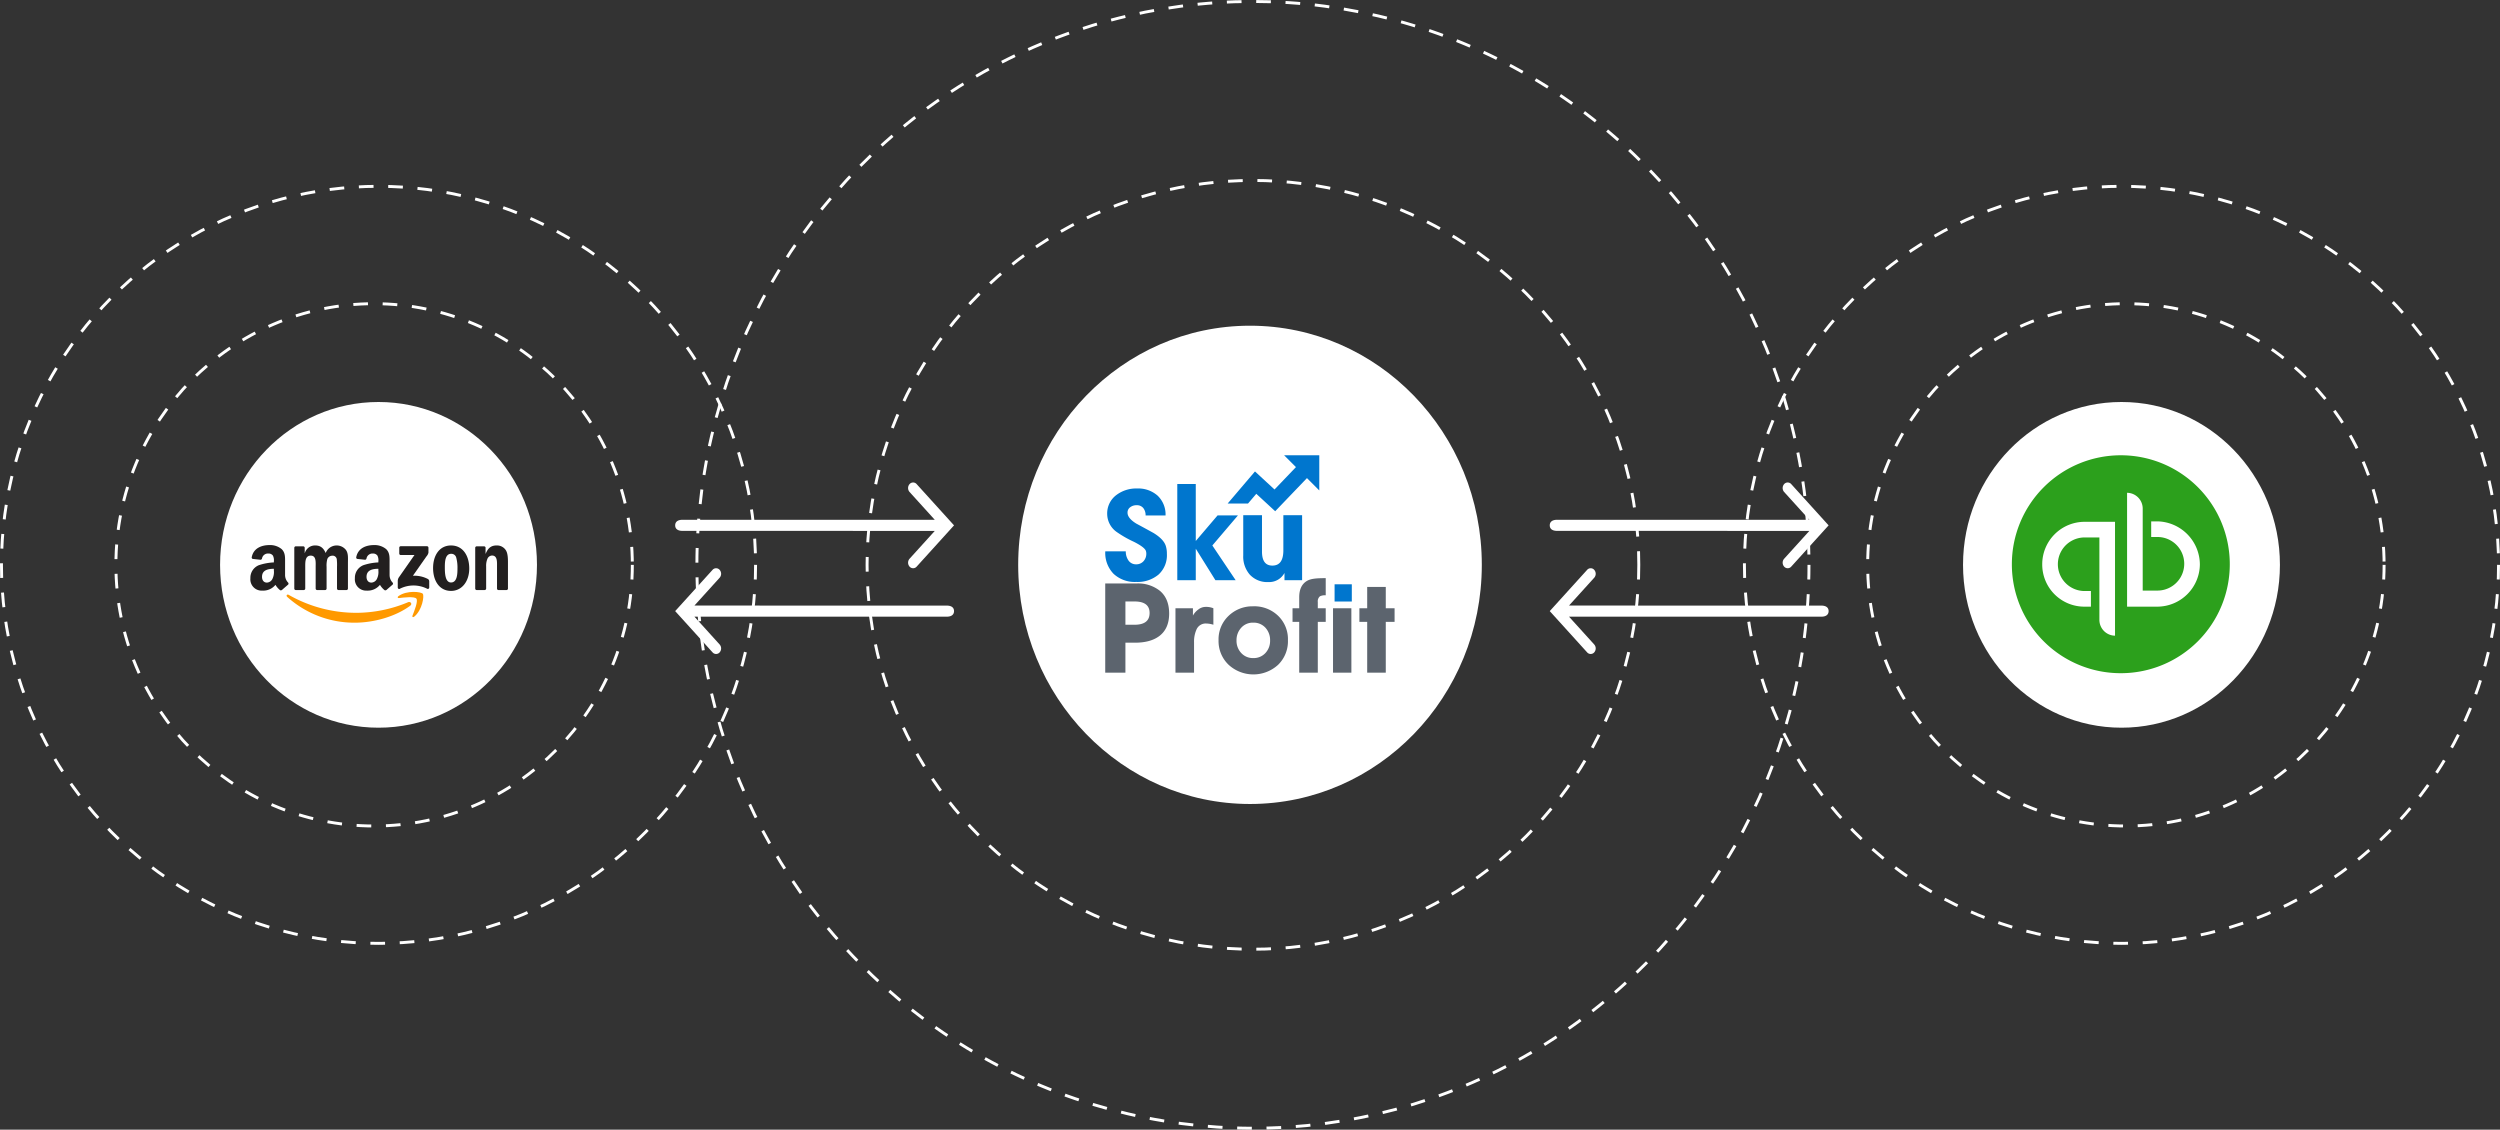 <svg xmlns="http://www.w3.org/2000/svg" width="852" height="385" viewBox="0 0 852 385">
  <rect x="0" y="0" width="852" height="385" fill="#333333" stroke="none"/>
  <g id="integreates-with-infographic" transform="translate(-698.875 -3671.145)">
    <g id="Ellipse_12" data-name="Ellipse 12" transform="translate(737.875 3774.145)" fill="none" stroke="#fff" stroke-width="1" stroke-dasharray="5">
      <ellipse cx="88.5" cy="89.5" rx="88.5" ry="89.5" stroke="none"/>
      <ellipse cx="88.5" cy="89.5" rx="88" ry="89" fill="none"/>
    </g>
    <g id="Ellipse_13" data-name="Ellipse 13" transform="translate(698.875 3734.145)" fill="none" stroke="#fff" stroke-width="1" stroke-dasharray="5">
      <ellipse cx="129" cy="129.5" rx="129" ry="129.5" stroke="none"/>
      <ellipse cx="129" cy="129.5" rx="128.5" ry="129" fill="none"/>
    </g>
    <ellipse id="Ellipse_14" data-name="Ellipse 14" cx="54" cy="55.5" rx="54" ry="55.5" transform="translate(773.875 3808.145)" fill="#fff"/>
    <g id="Ellipse_15" data-name="Ellipse 15" transform="translate(1334.875 3774.145)" fill="none" stroke="#fff" stroke-width="1" stroke-dasharray="5">
      <ellipse cx="88.5" cy="89.5" rx="88.5" ry="89.5" stroke="none"/>
      <ellipse cx="88.5" cy="89.5" rx="88" ry="89" fill="none"/>
    </g>
    <g id="Ellipse_16" data-name="Ellipse 16" transform="translate(993.875 3732.145)" fill="none" stroke="#fff" stroke-width="1" stroke-dasharray="5">
      <ellipse cx="132" cy="131.5" rx="132" ry="131.5" stroke="none"/>
      <ellipse cx="132" cy="131.5" rx="131.5" ry="131" fill="none"/>
    </g>
    <g id="Ellipse_17" data-name="Ellipse 17" transform="translate(1292.875 3734.145)" fill="none" stroke="#fff" stroke-width="1" stroke-dasharray="5">
      <ellipse cx="129" cy="129.5" rx="129" ry="129.5" stroke="none"/>
      <ellipse cx="129" cy="129.5" rx="128.5" ry="129" fill="none"/>
    </g>
    <g id="Ellipse_18" data-name="Ellipse 18" transform="translate(935.875 3671.145)" fill="none" stroke="#fff" stroke-width="1" stroke-dasharray="5">
      <ellipse cx="190" cy="192.5" rx="190" ry="192.5" stroke="none"/>
      <ellipse cx="190" cy="192.5" rx="189.5" ry="192" fill="none"/>
    </g>
    <ellipse id="Ellipse_19" data-name="Ellipse 19" cx="54" cy="55.5" rx="54" ry="55.5" transform="translate(1367.875 3808.145)" fill="#fff"/>
    <ellipse id="Ellipse_20" data-name="Ellipse 20" cx="79" cy="81.5" rx="79" ry="81.5" transform="translate(1045.875 3782.145)" fill="#fff"/>
    <g id="Layer_1" data-name="Layer 1" transform="translate(1075.538 3826.303)">
      <g id="Group_32" data-name="Group 32" transform="translate(0 0)">
        <path id="Path_413" data-name="Path 413" d="M21.014,33.586a8.88,8.88,0,0,1-2.874,7.093,11.119,11.119,0,0,1-7.557,2.489A10.593,10.593,0,0,1,2.848,40.4,10.2,10.2,0,0,1,.021,32.732H7.006a5.322,5.322,0,0,0,.853,3.024A3.061,3.061,0,0,0,10.5,37.163a3.282,3.282,0,0,0,2.536-1.045A3.726,3.726,0,0,0,14,33.5a2.7,2.7,0,0,0-.169-.98q-.513-1.238-4.046-3.024a37.392,37.392,0,0,1-6.005-3.45,7.586,7.586,0,0,1-3.108-6,7.809,7.809,0,0,1,3.15-6.516,11.167,11.167,0,0,1,7.07-2.213,9.938,9.938,0,0,1,6.943,2.428,8.84,8.84,0,0,1,2.724,6.77H13.761A3.927,3.927,0,0,0,12.983,18a2.743,2.743,0,0,0-2.274-.98,3.44,3.44,0,0,0-2.124.638,2.205,2.205,0,0,0-.98,1.917q0,1.871,2.972,3.7,2.925,1.575,5.855,3.193,3.439,2.089,4.2,4.388a8.643,8.643,0,0,1,.384,2.724m9.84-4.365L38.285,20.5h6.938L36.508,30.74,44.45,42.568h-6.9l-6.69-10.731V42.568h-6.3V9.779h6.3V29.221ZM72.954,0V11.983l-4.2-4.205L57.928,19.071l-6.441-5.94L48.66,16.451H41.721L51.037,5.509,57.7,11.659,65,4.032,60.971,0H72.949ZM67.1,42.573H61.093V40.1A5.92,5.92,0,0,1,55.6,43.21a8.116,8.116,0,0,1-6.348-2.555A9.369,9.369,0,0,1,47.038,34.1V20.426h6.39v12.4q0,4.768,3.535,4.768,3.748,0,3.746-5.194V20.426H67.1Z" transform="translate(-0.004 0)" fill="#0076ce"/>
        <rect id="Rectangle_254" data-name="Rectangle 254" width="5.87" height="5.87" transform="translate(78.164 43.97)" fill="#0076ce"/>
        <g id="Group_19" data-name="Group 19" transform="translate(0 41.877)">
          <path id="Path_414" data-name="Path 414" d="M162.5,54.317H155.62v-30.4h10.6a11.9,11.9,0,0,1,8.064,2.532q3.122,2.658,3.122,7.726c0,3.38-1.116,5.954-3.343,7.642q-3.01,2.278-8.3,2.278H162.5v10.22Zm0-24.275v7.937H165.6q5.141,0,5.138-4.008,0-3.924-5.138-3.924H162.5Zm17.055,2.321h5.954v2.489a6.24,6.24,0,0,1,1.838-2.072,4.047,4.047,0,0,1,2.428-.886,6.566,6.566,0,0,1,2.7.464v5.616a8.939,8.939,0,0,0-2.6-.422,3.42,3.42,0,0,0-3.23,2.236,10.03,10.03,0,0,0-.755,4.14V54.312h-6.334V32.358Zm26.511-.675a11.694,11.694,0,0,1,8.462,3.23,11.054,11.054,0,0,1,3.357,8.34,11.185,11.185,0,0,1-3.357,8.378,12.471,12.471,0,0,1-16.887-.042,11.151,11.151,0,0,1-3.4-8.335,11,11,0,0,1,3.4-8.293,11.673,11.673,0,0,1,8.42-3.268m5.743,11.65A6.2,6.2,0,0,0,210.223,39a5.391,5.391,0,0,0-4.158-1.735,5.283,5.283,0,0,0-4.116,1.753,6.2,6.2,0,0,0-1.585,4.327,6.037,6.037,0,0,0,1.6,4.262,5.345,5.345,0,0,0,4.1,1.73,5.4,5.4,0,0,0,4.14-1.711,6.011,6.011,0,0,0,1.6-4.285m18.959-6.334h-2.7v17.3h-6.334V37h-2.278V32.358h2.278V28.6q0-4.008,2.658-5.569c1.383-.816,3.5-.933,6.376-.933v5.846a3.857,3.857,0,0,0-1.96.338,2.194,2.194,0,0,0-.741,1.941v2.133h2.7ZM239.5,54.317H233.25V32.358H239.5l.009,21.959Zm14.73-17.309h-3v17.3h-6.334V37h-2.658V32.358h2.658V25.1h6.334v7.257h3Z" transform="translate(-155.62 -22.1)" fill="#5c646e"/>
        </g>
      </g>
    </g>
    <path id="Union_4" data-name="Union 4" d="M12.706,92.5l.01-85.939L3.23,15.16a2.036,2.036,0,0,1-2.676,0,1.6,1.6,0,0,1,0-2.425L14.61,0,28.665,12.735a1.6,1.6,0,0,1,0,2.425,2.035,2.035,0,0,1-2.675,0L16.5,6.563,16.49,92.5c0,1.861-.835,2.535-1.88,2.535S12.706,94.366,12.706,92.5Z" transform="translate(1024.011 3835.579) rotate(90)" fill="#fff"/>
    <path id="Union_6" data-name="Union 6" d="M12.706,92.5l.01-85.939L3.23,15.16a2.036,2.036,0,0,1-2.676,0,1.6,1.6,0,0,1,0-2.425L14.61,0,28.665,12.735a1.6,1.6,0,0,1,0,2.425,2.035,2.035,0,0,1-2.675,0L16.5,6.563,16.49,92.5c0,1.861-.835,2.535-1.88,2.535S12.706,94.366,12.706,92.5Z" transform="translate(1322.068 3835.579) rotate(90)" fill="#fff"/>
    <g id="Amazon_logo" transform="translate(784.208 3856.905)">
      <path id="path8" d="M127.2,119.854c-5.1,3.76-12.494,5.766-18.86,5.766a34.128,34.128,0,0,1-23.04-8.792c-.478-.432-.05-1.02.523-.684a46.371,46.371,0,0,0,23.051,6.113,45.838,45.838,0,0,0,17.584-3.6c.864-.367,1.586.565.741,1.192" transform="translate(-72.75 -99.168)" fill="#f90"/>
      <path id="path10" d="M351.18,112.05c-.65-.833-4.31-.394-5.953-.2-.5.061-.577-.374-.126-.688,2.915-2.052,7.7-1.46,8.257-.772s-.145,5.487-2.885,7.775c-.42.352-.821.164-.634-.3.615-1.536,1.994-4.979,1.341-5.815" transform="translate(-294.604 -93.79)" fill="#f90"/>
      <path id="path12" d="M345.518,5.419V3.425a.492.492,0,0,1,.5-.5h8.929a.5.5,0,0,1,.516.5V5.132a2.81,2.81,0,0,1-.672,1.253l-4.627,6.606a9.859,9.859,0,0,1,5.093,1.093.908.908,0,0,1,.474.776v2.128c0,.29-.321.63-.657.455a10.286,10.286,0,0,0-9.434.015c-.309.168-.634-.168-.634-.459V14.979a2.412,2.412,0,0,1,.329-1.372L350.7,5.92h-4.665a.494.494,0,0,1-.516-.5" transform="translate(-294.781 -2.53)" fill="#221f1f"/>
      <path id="path14" d="M106.231,16.363h-2.717a.513.513,0,0,1-.485-.462V1.958a.51.51,0,0,1,.523-.5h2.533a.512.512,0,0,1,.493.466V3.747h.05A3.586,3.586,0,0,1,110.2,1.164c1.7,0,2.762.821,3.527,2.583a4.012,4.012,0,0,1,6.9-1.058c.86,1.173.684,2.877.684,4.371l0,8.8a.513.513,0,0,1-.523.5h-2.713a.516.516,0,0,1-.489-.5V8.469a17.45,17.45,0,0,0-.076-2.613,1.415,1.415,0,0,0-1.6-1.2A1.8,1.8,0,0,0,114.286,5.8a8.44,8.44,0,0,0-.252,2.671v7.39a.513.513,0,0,1-.523.5H110.8a.514.514,0,0,1-.489-.5l0-7.39c0-1.555.256-3.844-1.674-3.844-1.952,0-1.876,2.231-1.876,3.844v7.39a.513.513,0,0,1-.523.5" transform="translate(-88.067 -1.03)" fill="#221f1f"/>
      <path id="path16" d="M433.68,1.164c4.031,0,6.213,3.462,6.213,7.863,0,4.253-2.411,7.626-6.213,7.626-3.958,0-6.113-3.462-6.113-7.775,0-4.34,2.182-7.714,6.113-7.714M433.7,4.01c-2,0-2.128,2.728-2.128,4.428s-.027,5.342,2.105,5.342c2.105,0,2.2-2.934,2.2-4.723a12.89,12.89,0,0,0-.405-3.7A1.7,1.7,0,0,0,433.7,4.01" transform="translate(-365.306 -1.03)" fill="#221f1f"/>
      <path id="path18" d="M529.262,16.363h-2.705a.516.516,0,0,1-.489-.5l0-13.946a.514.514,0,0,1,.523-.455h2.518a.52.52,0,0,1,.485.39V3.979h.05c.76-1.907,1.826-2.816,3.7-2.816a3.565,3.565,0,0,1,3.172,1.643c.711,1.116.711,2.992.711,4.34v8.777a.522.522,0,0,1-.523.439h-2.724a.515.515,0,0,1-.482-.439V8.35c0-1.525.176-3.756-1.7-3.756a1.776,1.776,0,0,0-1.57,1.116,6.173,6.173,0,0,0-.432,2.64v7.508a.522.522,0,0,1-.531.5" transform="translate(-449.448 -1.03)" fill="#221f1f"/>
      <path id="use28" d="M8.369,8.919V8.331c-1.964,0-4.039.42-4.039,2.736,0,1.173.608,1.968,1.651,1.968A2.2,2.2,0,0,0,7.861,11.8a5.314,5.314,0,0,0,.508-2.881m2.74,6.622a.567.567,0,0,1-.642.065,6.689,6.689,0,0,1-1.559-1.811A5.375,5.375,0,0,1,4.429,15.77,3.855,3.855,0,0,1,.364,11.537,4.616,4.616,0,0,1,3.26,7.1a18.824,18.824,0,0,1,5.108-.944V5.8A3.5,3.5,0,0,0,8.04,3.834a1.818,1.818,0,0,0-1.525-.707A2.071,2.071,0,0,0,4.33,4.758a.568.568,0,0,1-.47.5L1.224,4.972A.481.481,0,0,1,.819,4.4C1.426,1.209,4.311.246,6.894.246A6.159,6.159,0,0,1,10.986,1.6c1.322,1.234,1.2,2.881,1.2,4.673v4.234a3.715,3.715,0,0,0,1.024,2.518.51.51,0,0,1-.008.722c-.554.462-1.54,1.322-2.082,1.8l-.008-.008" transform="translate(35.25 -0.246)" fill="#221f1f"/>
      <path id="path30" d="M8.369,8.919V8.331c-1.964,0-4.039.42-4.039,2.736,0,1.173.608,1.968,1.651,1.968A2.2,2.2,0,0,0,7.861,11.8a5.314,5.314,0,0,0,.508-2.881m2.74,6.622a.567.567,0,0,1-.642.065,6.689,6.689,0,0,1-1.559-1.811A5.375,5.375,0,0,1,4.429,15.77,3.855,3.855,0,0,1,.364,11.537,4.616,4.616,0,0,1,3.26,7.1a18.824,18.824,0,0,1,5.108-.944V5.8A3.5,3.5,0,0,0,8.04,3.834a1.818,1.818,0,0,0-1.525-.707A2.071,2.071,0,0,0,4.33,4.758a.568.568,0,0,1-.47.5L1.224,4.972A.481.481,0,0,1,.819,4.4C1.426,1.209,4.311.246,6.894.246A6.159,6.159,0,0,1,10.986,1.6c1.322,1.234,1.2,2.881,1.2,4.673v4.234a3.715,3.715,0,0,0,1.024,2.518.51.51,0,0,1-.008.722c-.554.462-1.54,1.322-2.082,1.8l-.008-.008" transform="translate(-0.364 -0.246)" fill="#221f1f"/>
    </g>
    <g id="qb-logo-on-tofu-100-bkg-photo" transform="translate(1384.519 3826.303)">
      <g id="Group_103" data-name="Group 103" transform="translate(0 0)">
        <path id="Path_727" data-name="Path 727" d="M37.133,74.267A37.133,37.133,0,1,0,0,37.133,37.086,37.086,0,0,0,37.133,74.267Z" fill="#2ca01c"/>
        <path id="Path_728" data-name="Path 728" d="M60.522,32.75A14.55,14.55,0,0,1,46.064,47.207H35.715V8.4a5.392,5.392,0,0,1,5.327,5.327h0v28h5.022a9.131,9.131,0,1,0,0-18.262H43.933V18.14h2.131A14.783,14.783,0,0,1,60.522,32.75ZM6.8,32.75A14.451,14.451,0,0,1,21.258,18.292H31.606V57.1a5.392,5.392,0,0,1-5.327-5.327h0V23.619H21.258a9.131,9.131,0,1,0,0,18.262h2.131v5.327H21.258A14.355,14.355,0,0,1,6.8,32.75Z" transform="translate(3.549 4.384)" fill="#fff" fill-rule="evenodd"/>
      </g>
    </g>
    <path id="Union_5" data-name="Union 5" d="M12.706,92.5l.01-85.939L3.23,15.16a2.036,2.036,0,0,1-2.676,0,1.6,1.6,0,0,1,0-2.425L14.61,0,28.665,12.735a1.6,1.6,0,0,1,0,2.425,2.035,2.035,0,0,1-2.675,0L16.5,6.563,16.49,92.5c0,1.861-.835,2.535-1.88,2.535S12.706,94.366,12.706,92.5Z" transform="translate(928.974 3894.02) rotate(-90)" fill="#fff"/>
    <path id="Union_7" data-name="Union 7" d="M12.706,92.5l.01-85.939L3.23,15.16a2.036,2.036,0,0,1-2.676,0,1.6,1.6,0,0,1,0-2.425L14.61,0,28.665,12.735a1.6,1.6,0,0,1,0,2.425,2.035,2.035,0,0,1-2.675,0L16.5,6.563,16.49,92.5c0,1.861-.835,2.535-1.88,2.535S12.706,94.366,12.706,92.5Z" transform="translate(1227.031 3894.02) rotate(-90)" fill="#fff"/>
  </g>
</svg>
